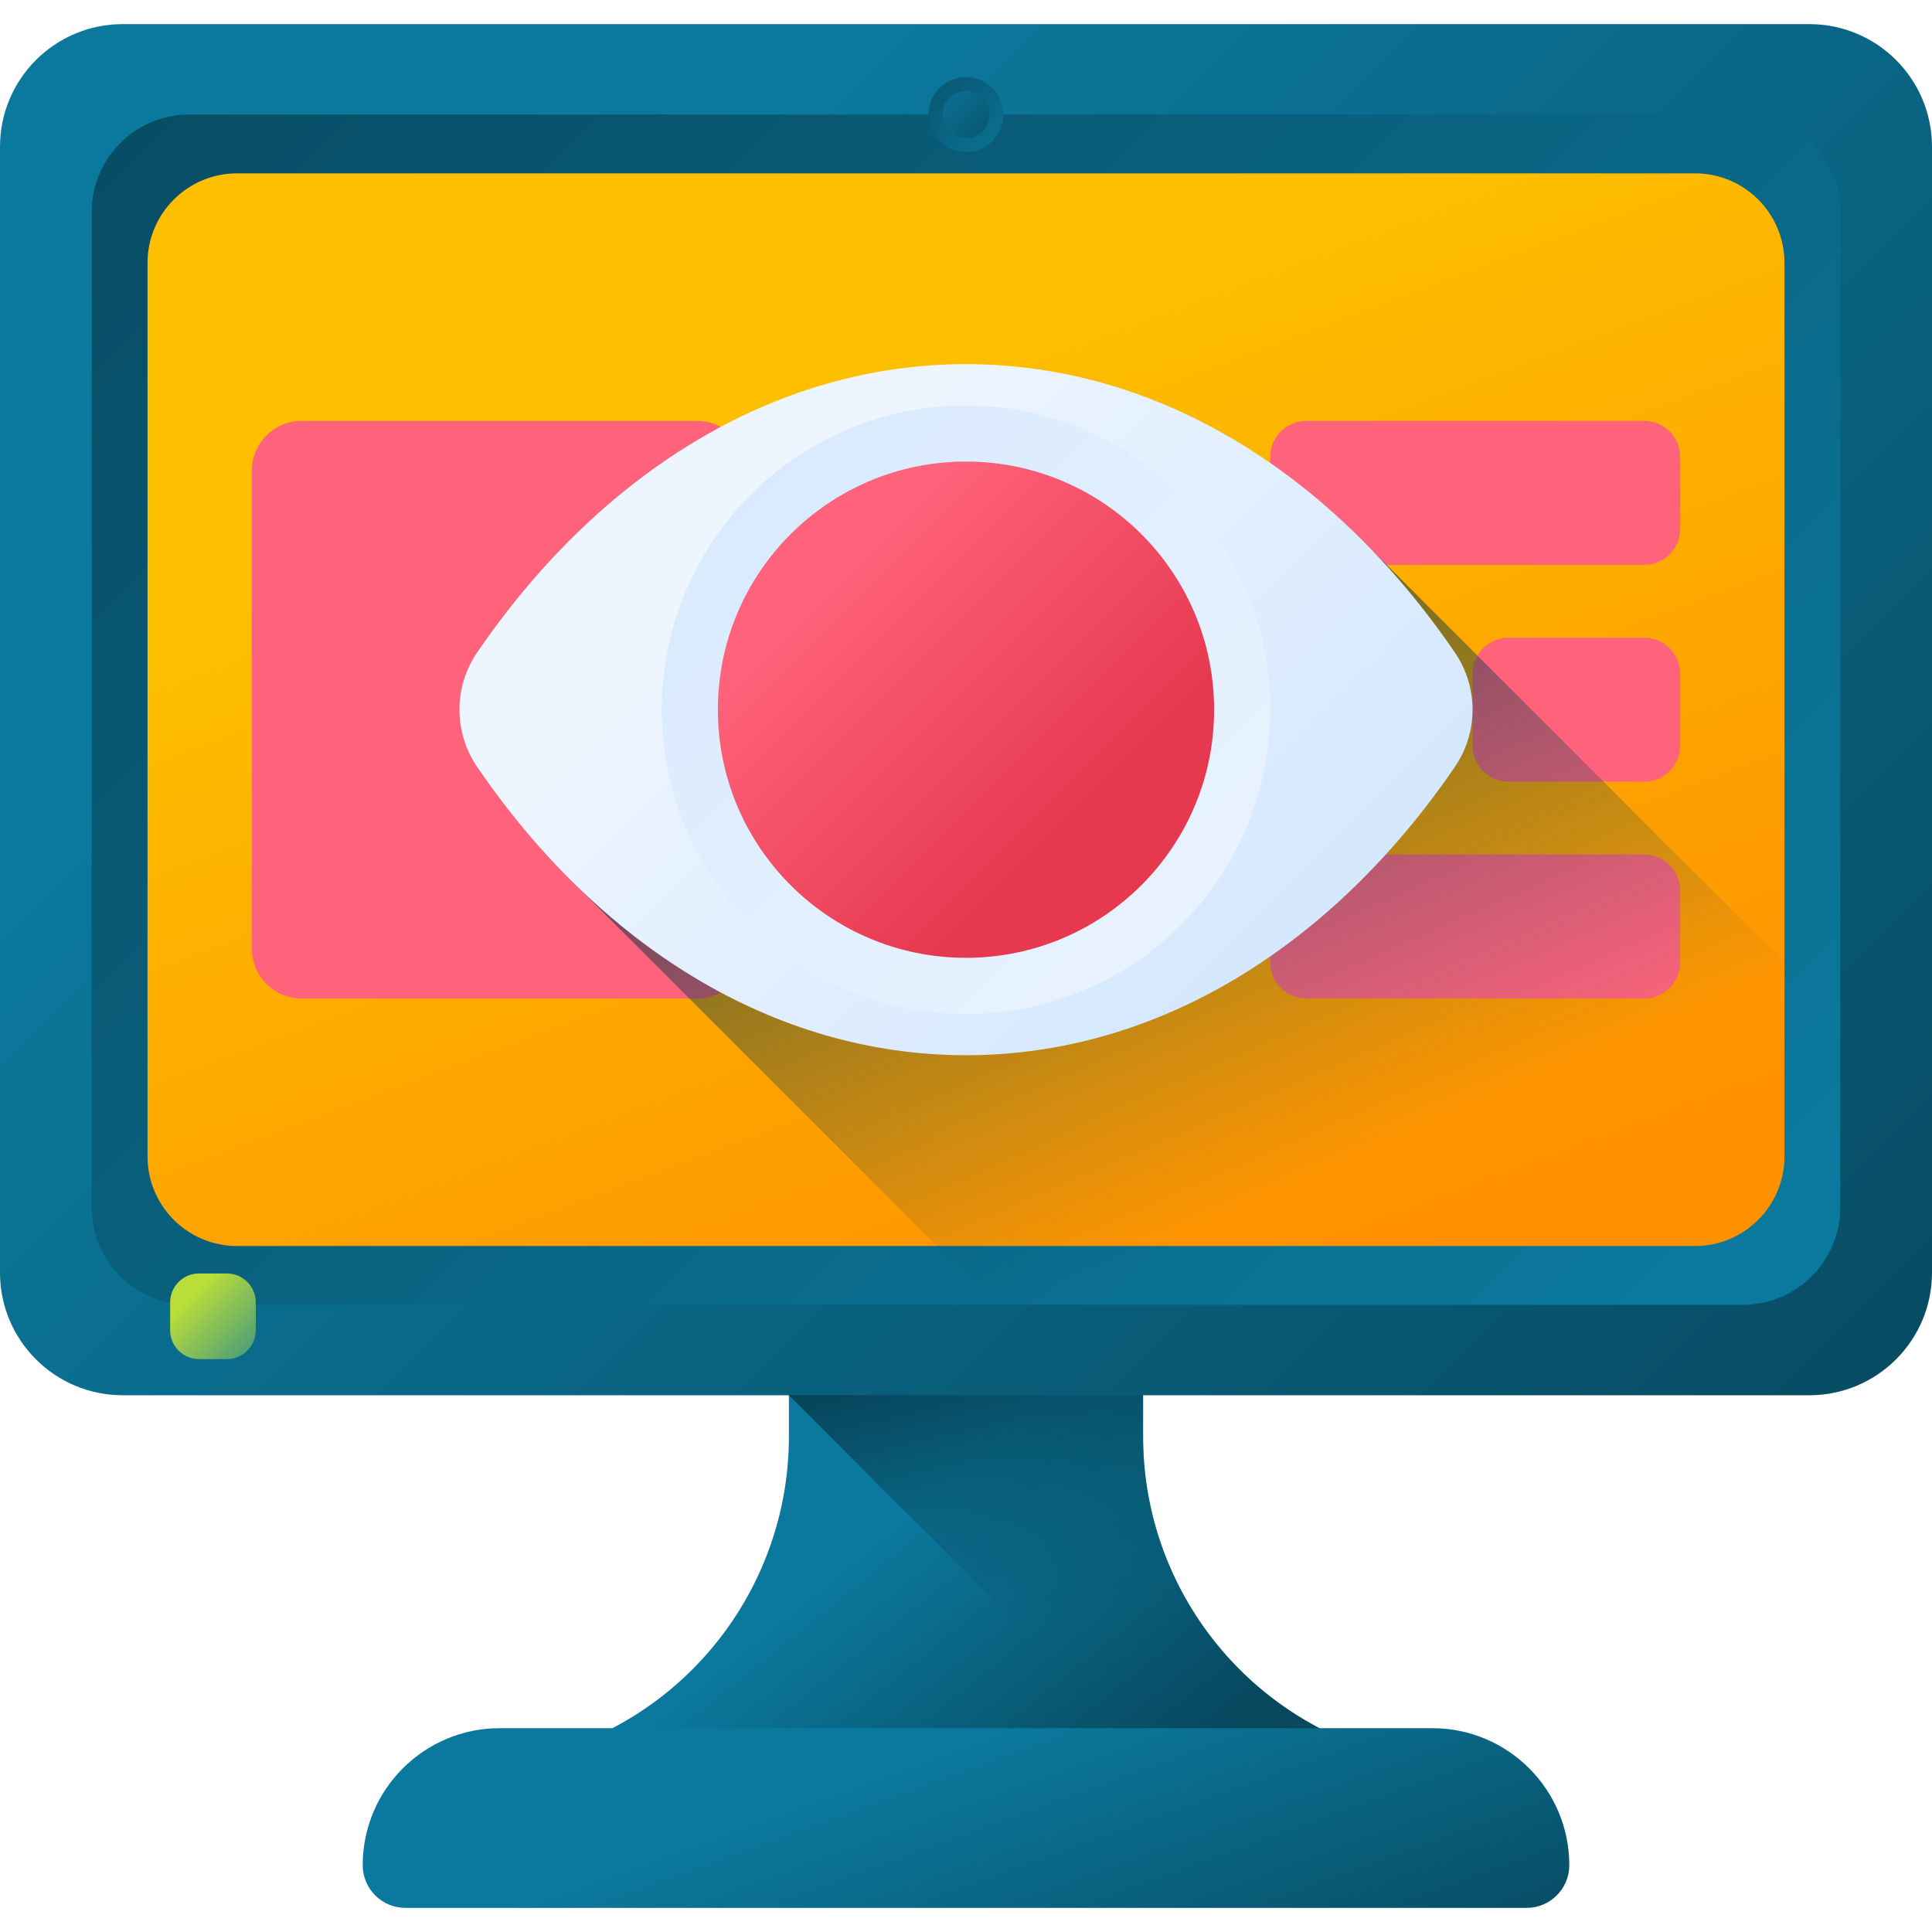 <svg id="Capa_1" enable-background="new 0 0 510 510" height="512" viewBox="0 0 510 510" width="512" xmlns="http://www.w3.org/2000/svg" xmlns:xlink="http://www.w3.org/1999/xlink"><linearGradient id="lg1"><stop offset="0" stop-color="#0b799d"/><stop offset="1" stop-color="#07485e"/></linearGradient><linearGradient id="SVGID_1_" gradientUnits="userSpaceOnUse" x1="227.815" x2="287.676" xlink:href="#lg1" y1="408.293" y2="482.837"/><linearGradient id="SVGID_2_" gradientUnits="userSpaceOnUse" x1="287.907" x2="263.623" y1="426.977" y2="324.761"><stop offset="0" stop-color="#07485e" stop-opacity="0"/><stop offset="1" stop-color="#03232e"/></linearGradient><linearGradient id="SVGID_3_" gradientUnits="userSpaceOnUse" x1="150.372" x2="492.466" xlink:href="#lg1" y1="82.711" y2="424.805"/><linearGradient id="SVGID_4_" gradientUnits="userSpaceOnUse" x1="429.165" x2="24.811" xlink:href="#lg1" y1="361.505" y2="-42.85"/><linearGradient id="SVGID_5_" gradientUnits="userSpaceOnUse" x1="222.282" x2="313.777" y1="99.911" y2="344.399"><stop offset="0" stop-color="#fdbf00"/><stop offset="1" stop-color="#ff9100"/></linearGradient><linearGradient id="SVGID_6_" gradientUnits="userSpaceOnUse" x1="269.837" x2="236.07" xlink:href="#lg1" y1="45.078" y2="11.311"/><linearGradient id="SVGID_7_" gradientTransform="matrix(-1 0 0 -1 1574 -5080)" gradientUnits="userSpaceOnUse" x1="1328.312" x2="1307.12" xlink:href="#lg1" y1="-5100.93" y2="-5122.122"/><linearGradient id="SVGID_8_" gradientUnits="userSpaceOnUse" x1="244.984" x2="281.79" xlink:href="#lg1" y1="462.62" y2="563.837"/><linearGradient id="SVGID_9_" gradientUnits="userSpaceOnUse" x1="50.726" x2="75.204" y1="341.977" y2="366.455"><stop offset="0" stop-color="#b9dd39"/><stop offset="1" stop-color="#0b799d"/></linearGradient><linearGradient id="SVGID_10_" gradientUnits="userSpaceOnUse" x1="346.913" x2="244.352" y1="312.069" y2="78.072"><stop offset="0" stop-color="#07485e" stop-opacity="0"/><stop offset=".527" stop-color="#053342" stop-opacity=".527"/><stop offset="1" stop-color="#03232e"/></linearGradient><linearGradient id="lg2"><stop offset="0" stop-color="#edf5ff"/><stop offset="1" stop-color="#d5e8fe"/></linearGradient><linearGradient id="SVGID_11_" gradientUnits="userSpaceOnUse" x1="207.851" x2="325.031" xlink:href="#lg2" y1="140.191" y2="257.37"/><linearGradient id="SVGID_12_" gradientUnits="userSpaceOnUse" x1="340.859" x2="166.509" xlink:href="#lg2" y1="273.198" y2="98.848"/><linearGradient id="SVGID_13_" gradientUnits="userSpaceOnUse" x1="218.601" x2="282.869" y1="150.94" y2="215.208"><stop offset="0" stop-color="#ff637b"/><stop offset="1" stop-color="#e63950"/></linearGradient><g><g><path d="m361.923 461.896c-35.869-11.594-60.172-44.991-60.172-82.686v-31.745h-93.501v31.745c0 37.696-24.303 71.093-60.172 82.686z" fill="url(#SVGID_1_)"/><path d="m301.751 379.21v-31.745h-93.501v20.846l93.585 93.585h60.088c-35.869-11.593-60.172-44.99-60.172-82.686z" fill="url(#SVGID_2_)"/><g><g><g><path d="m477.622 368.312h-445.244c-17.882 0-32.378-14.497-32.378-32.378v-297.189c0-17.882 14.496-32.378 32.378-32.378h445.244c17.882 0 32.378 14.496 32.378 32.378v297.189c0 17.881-14.496 32.378-32.378 32.378z" fill="url(#SVGID_3_)"/><path d="m460.059 344.437h-410.117c-14.216 0-25.74-11.524-25.74-25.74v-262.716c0-14.216 11.524-25.74 25.74-25.74h410.117c14.216 0 25.74 11.524 25.74 25.74v262.716c-.001 14.216-11.525 25.74-25.74 25.74z" fill="url(#SVGID_4_)"/><path d="m447.416 328.921h-384.832c-13.057 0-23.642-10.585-23.642-23.642v-235.88c0-13.057 10.585-23.642 23.642-23.642h384.831c13.057 0 23.642 10.585 23.642 23.642v235.879c.001 13.058-10.584 23.643-23.641 23.643z" fill="url(#SVGID_5_)"/><g><path d="m184.013 263.574h-104.397c-7.252 0-13.131-5.879-13.131-13.131v-126.207c0-7.252 5.879-13.131 13.131-13.131h104.397c7.252 0 13.131 5.879 13.131 13.131v126.206c0 7.252-5.879 13.132-13.131 13.132z" fill="#ff637b"/><g><g><path d="m304.413 149.105h-71.598c-5.247 0-9.5-4.253-9.5-9.5v-19c0-5.247 4.253-9.5 9.5-9.5h71.598c5.247 0 9.5 4.253 9.5 9.5v19c0 5.246-4.254 9.5-9.5 9.5z" fill="#b5dbff"/><path d="m434.015 149.105h-89.201c-5.247 0-9.5-4.253-9.5-9.5v-19c0-5.247 4.253-9.5 9.5-9.5h89.201c5.247 0 9.5 4.253 9.5 9.5v19c0 5.246-4.253 9.5-9.5 9.5z" fill="#ff637b"/></g><g><path d="m398.216 206.339h35.799c5.247 0 9.5-4.253 9.5-9.5v-19c0-5.247-4.253-9.5-9.5-9.5h-35.799c-5.247 0-9.5 4.253-9.5 9.5v19c0 5.247 4.254 9.5 9.5 9.5z" fill="#ff637b"/><path d="m232.814 206.339h125c5.247 0 9.5-4.253 9.5-9.5v-19c0-5.247-4.253-9.5-9.5-9.5h-125c-5.247 0-9.5 4.253-9.5 9.5v19c0 5.247 4.254 9.5 9.5 9.5z" fill="#b5dbff"/></g><g><path d="m304.413 263.574h-71.598c-5.247 0-9.5-4.253-9.5-9.5v-19c0-5.247 4.253-9.5 9.5-9.5h71.598c5.247 0 9.5 4.253 9.5 9.5v19c0 5.246-4.254 9.5-9.5 9.5z" fill="#b5dbff"/><path d="m434.015 263.574h-89.201c-5.247 0-9.5-4.253-9.5-9.5v-19c0-5.247 4.253-9.5 9.5-9.5h89.201c5.247 0 9.5 4.253 9.5 9.5v19c0 5.246-4.253 9.5-9.5 9.5z" fill="#ff637b"/></g></g></g><circle cx="255" cy="30.241" fill="url(#SVGID_6_)" r="9.891"/><circle cx="255" cy="30.241" fill="url(#SVGID_7_)" r="6.208"/></g></g></g><path d="m402.987 503.633h-295.974c-6.223 0-11.267-5.044-11.267-11.267 0-19.975 16.193-36.168 36.168-36.168h246.172c19.975 0 36.168 16.193 36.168 36.168 0 6.223-5.044 11.267-11.267 11.267z" fill="url(#SVGID_8_)"/><path d="m59.888 358.768h-7.347c-4.214 0-7.629-3.416-7.629-7.629v-7.347c0-4.214 3.416-7.629 7.629-7.629h7.347c4.214 0 7.629 3.416 7.629 7.629v7.347c0 4.213-3.415 7.629-7.629 7.629z" fill="url(#SVGID_9_)"/></g><path d="m362.132 145.195c-29.585-30.748-66.753-47.071-107.132-47.071-51.123 0-95.108 27.354-127.058 74.132-6.209 9.091-6.209 21.074 0 30.166 8.199 12.004 15.326 22.85 25.223 32.358l133.532 133.531h190.926c17.882 0 32.378-14.496 32.378-32.378v-42.871z" fill="url(#SVGID_10_)"/><g><path d="m255 96.123c-51.123 0-97.11 29.355-129.059 76.133-6.209 9.091-6.209 21.075 0 30.166 31.95 46.778 77.936 76.133 129.059 76.133s97.11-29.355 129.059-76.133c6.209-9.091 6.209-21.075 0-30.166-31.949-46.779-77.936-76.133-129.059-76.133z" fill="url(#SVGID_11_)"/><circle cx="255" cy="187.339" fill="url(#SVGID_12_)" r="80.314"/><circle cx="255" cy="187.339" fill="url(#SVGID_13_)" r="65.5"/></g></g></svg>